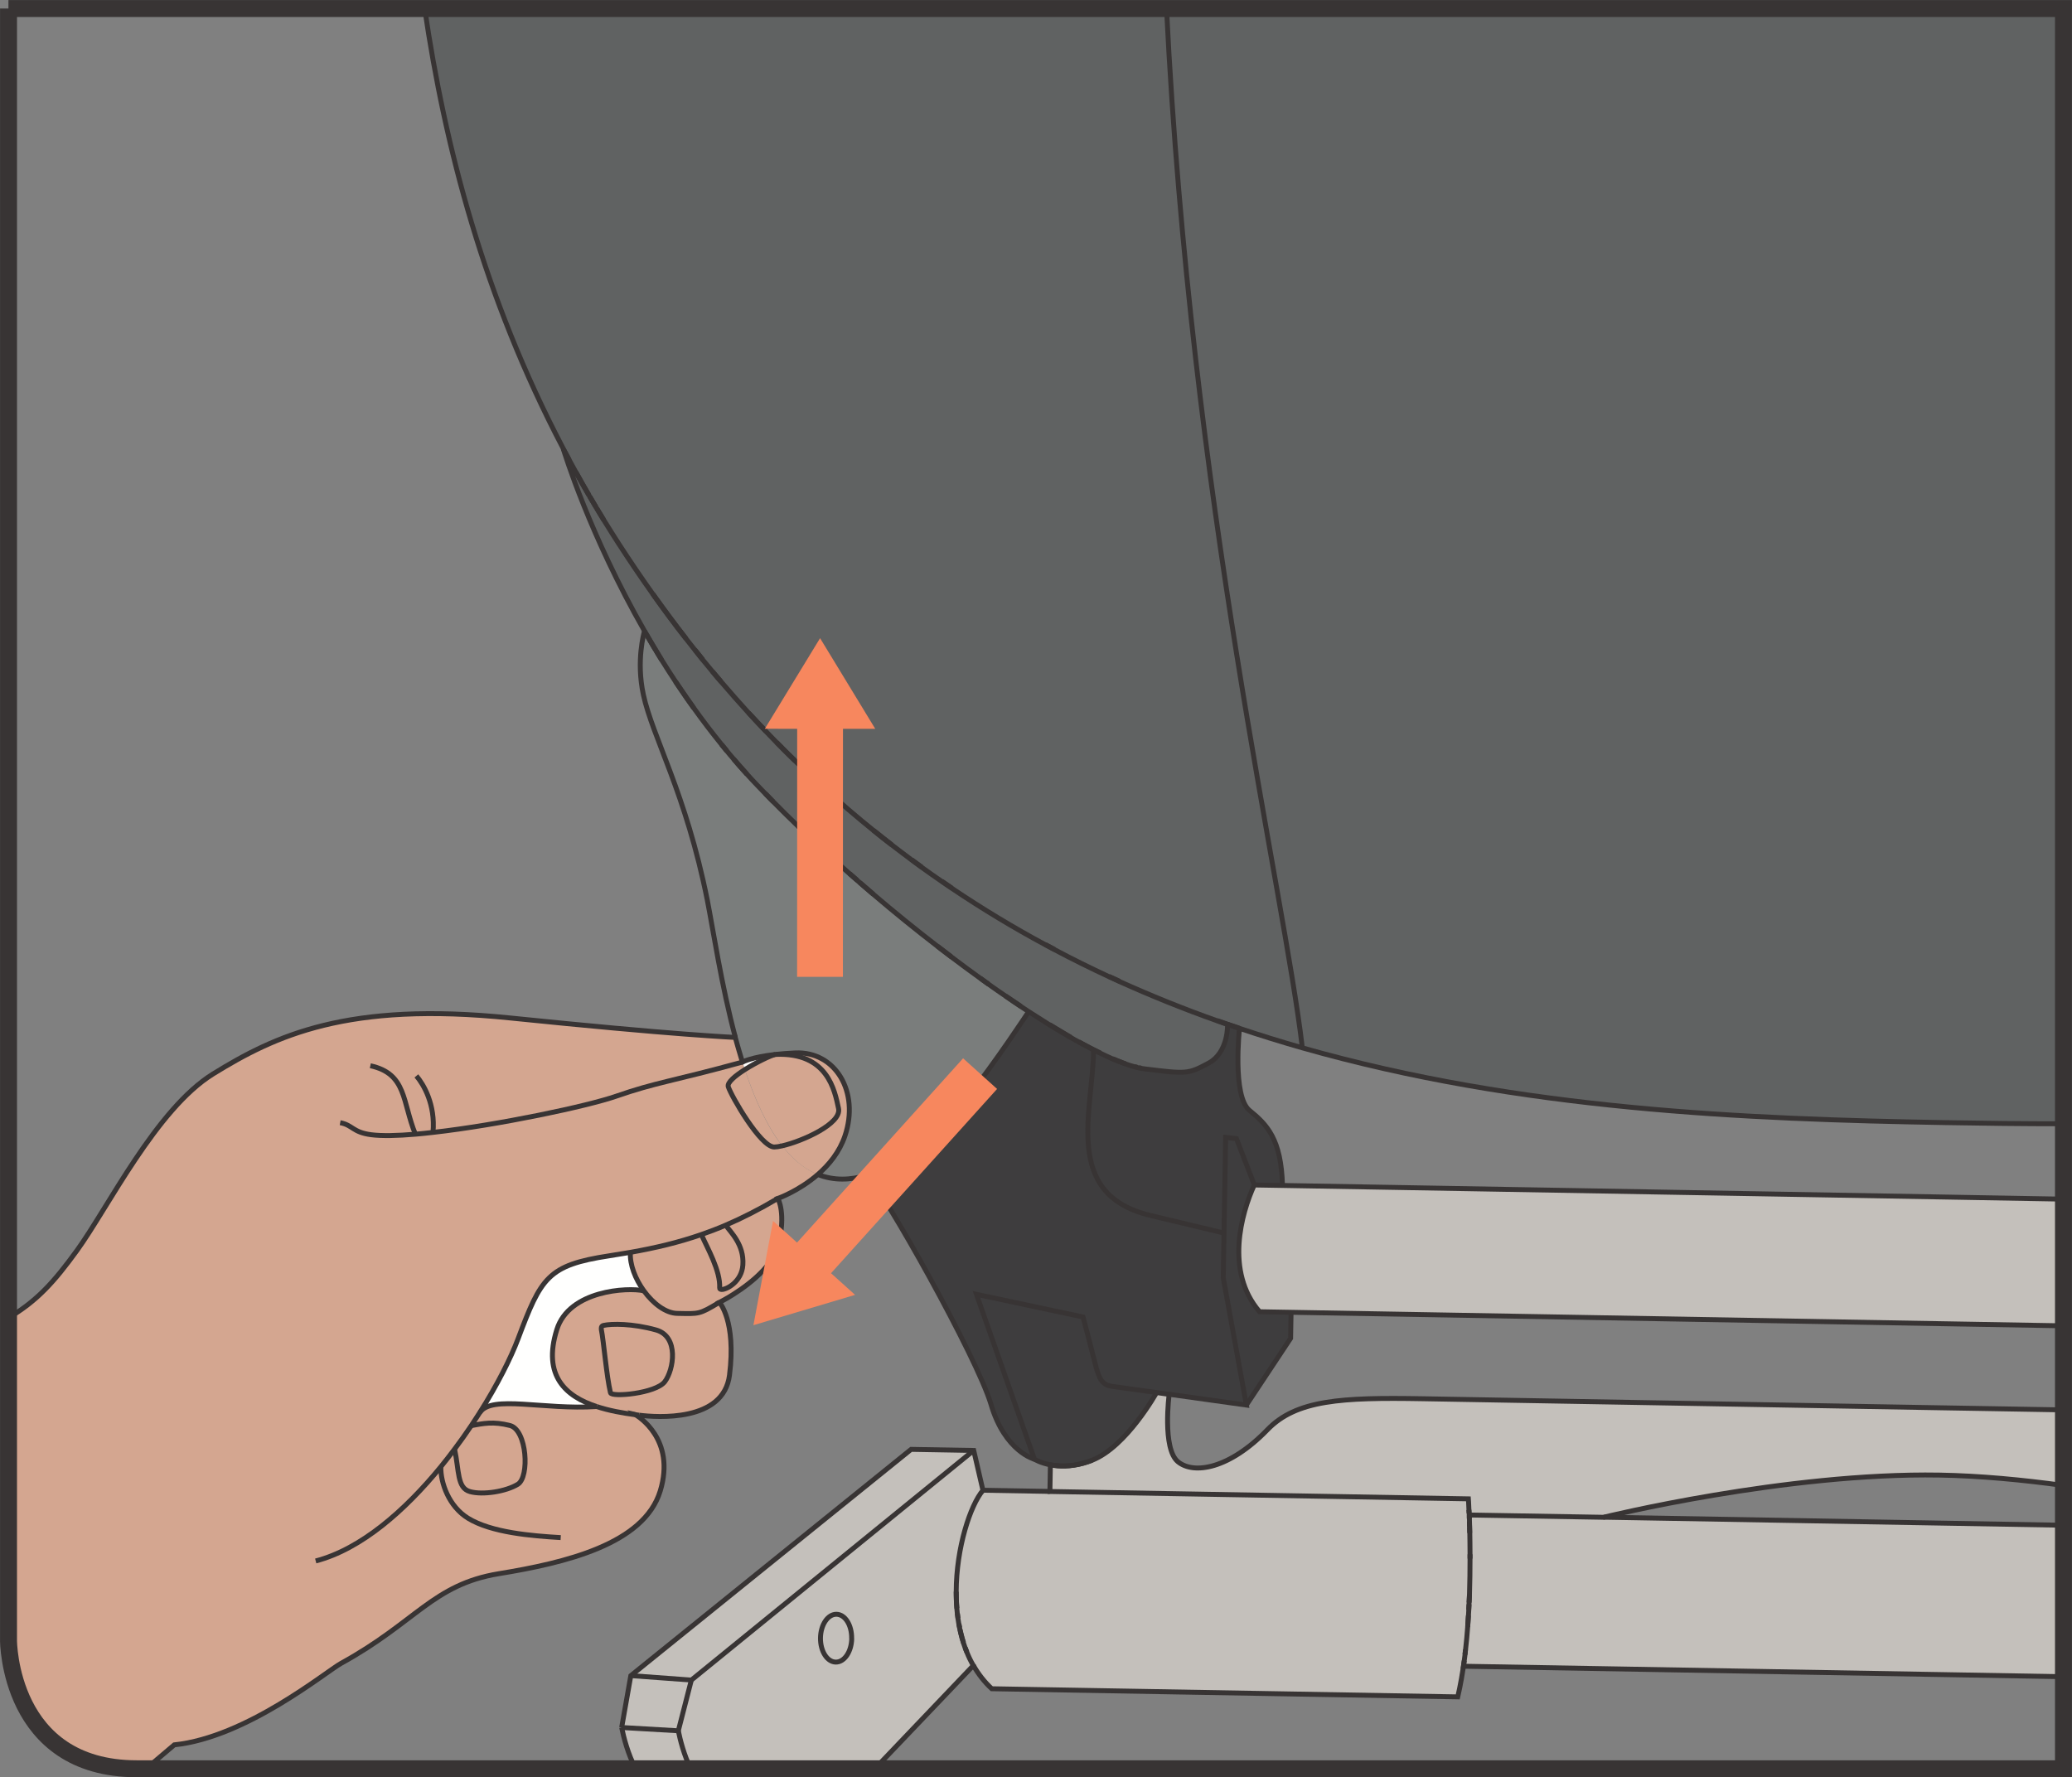 <?xml version="1.0" encoding="UTF-8"?>
<!DOCTYPE svg PUBLIC "-//W3C//DTD SVG 1.1//EN" "http://www.w3.org/Graphics/SVG/1.1/DTD/svg11.dtd">
<!-- Creator: CorelDRAW 2017 -->
<svg xmlns="http://www.w3.org/2000/svg" xml:space="preserve" width="32.306mm" height="27.709mm" version="1.1" style="shape-rendering:geometricPrecision; text-rendering:geometricPrecision; image-rendering:optimizeQuality; fill-rule:evenodd; clip-rule:evenodd"
viewBox="0 0 265.14 227.41"
 xmlns:xlink="http://www.w3.org/1999/xlink">
 <rect x="0" y="0" width="265.14" height="227.41" fill="#808080" stroke="none"/>
 <defs>
  <style type="text/css">
   <![CDATA[
    .str1 {stroke:#383434;stroke-width:2.17;stroke-miterlimit:4}
    .str0 {stroke:#383434;stroke-width:0.63;stroke-miterlimit:10}
    .fil6 {fill:none;fill-rule:nonzero}
    .fil5 {fill:#FFFFFE;fill-rule:nonzero}
    .fil7 {fill:#F7875E;fill-rule:nonzero}
    .fil4 {fill:#D4A690;fill-rule:nonzero}
    .fil1 {fill:#C4C0BB;fill-rule:nonzero}
    .fil3 {fill:#7A7D7C;fill-rule:nonzero}
    .fil2 {fill:#606262;fill-rule:nonzero}
    .fil0 {fill:#3E3D3E;fill-rule:nonzero}
   ]]>
  </style>
 </defs>
 <g id="Слой_x0020_1">
  <path class="fil0" d="M165.21 167.92l-0.06 3.32 -5.67 8.55 -2.96 -16.29 0.1 -5.71 0.21 -12.25 1.38 0.16 2.3 5.93c-1.64,3.58 -3.78,11.07 0.68,16.22l4.02 0.07z"/>
  <path class="fil0" d="M164.11 151.69l-3.59 -0.06 -2.3 -5.93 -1.37 -0.16 -0.21 12.25c0,0 -1.2,-0.31 -9.4,-2.26 -11.42,-2.71 -7.29,-13.6 -7.29,-21.21 0.32,0.16 0.62,0.31 0.92,0.45 0.53,0.26 1.04,0.5 1.53,0.71 0.44,0.19 0.86,0.36 1.26,0.5 0.14,0.05 0.27,0.11 0.4,0.15 0.4,0.14 0.77,0.25 1.12,0.35 0.12,0.04 0.23,0.06 0.34,0.08 0.07,0.03 0.14,0.04 0.2,0.05 0.12,0.03 0.23,0.05 0.34,0.07 0.14,0.03 0.27,0.05 0.41,0.06 5.43,0.67 5.58,0.67 8.18,-0.72 2.61,-1.38 2.45,-4.96 2.45,-4.96 0.49,0.17 0.97,0.34 1.47,0.5 0.01,0.01 0.03,0.01 0.04,0.02 0,0 -0.95,8.7 1.28,10.51 2.23,1.81 4.06,3.64 4.22,9.6z"/>
  <path class="fil0" d="M142.46 177.42l5.54 0.77c0,0 -0.95,1.73 -2.46,3.68 -1.51,1.95 -3.57,4.11 -5.78,4.98 -0.36,0.14 -0.73,0.27 -1.07,0.36 -1.73,0.49 -3.19,0.43 -4.27,0.22l0 0.01c-1.3,-0.25 -2.04,-0.71 -2.04,-0.71l-7.42 -21.1 13.65 2.89c0,0 1.04,3.97 1.56,6.01 0.52,2.05 0.94,2.74 2.31,2.89z"/>
  <path class="fil0" d="M156.53 163.5l2.96 16.29 -9.87 -1.37 -1.62 -0.23 -5.54 -0.77c-1.37,-0.15 -1.79,-0.84 -2.31,-2.89 -0.52,-2.04 -1.56,-6.01 -1.56,-6.01l-13.64 -2.9 7.42 21.09c0,0 -3.77,-0.97 -5.57,-7.03 -1.79,-6.05 -13.84,-27.49 -15.85,-29.3 0.02,-0.01 0.05,-0.01 0.07,-0.03 0.14,-0.04 0.27,-0.09 0.41,-0.13 0.13,-0.04 0.25,-0.09 0.38,-0.14 0.18,-0.07 0.36,-0.14 0.55,-0.22 0.02,-0.01 0.04,-0.01 0.05,-0.02 0.32,-0.14 0.64,-0.28 0.96,-0.44 0.1,-0.05 0.21,-0.1 0.32,-0.16 0.12,-0.06 0.26,-0.13 0.38,-0.2 1.16,-0.63 2.29,-1.4 3.35,-2.23 0.16,-0.13 0.33,-0.26 0.49,-0.39 0.01,-0.01 0.02,-0.01 0.03,-0.03 0.17,-0.13 0.34,-0.27 0.51,-0.42 0.17,-0.14 0.34,-0.28 0.5,-0.43 0.17,-0.14 0.33,-0.28 0.49,-0.43 0.17,-0.16 0.34,-0.31 0.5,-0.46 0.25,-0.25 0.5,-0.49 0.74,-0.72 0.49,-0.49 0.94,-0.97 1.37,-1.43 0.21,-0.23 0.42,-0.46 0.62,-0.69 0.39,-0.45 0.75,-0.89 1.07,-1.29 3.69,-4.63 7.91,-11.08 7.91,-11.08 0.9,0.58 1.77,1.14 2.63,1.67 0.6,0.37 1.18,0.72 1.75,1.05 0.35,0.21 0.69,0.41 1.02,0.6 0.34,0.19 0.67,0.38 1,0.56 0.33,0.19 0.65,0.36 0.96,0.52 0.32,0.17 0.63,0.33 0.93,0.49 0,7.61 -4.13,18.5 7.29,21.21 8.21,1.95 9.4,2.26 9.4,2.26l-0.1 5.71z"/>
  <path class="fil1" d="M264.05 190.07c-5.22,-0.72 -10.67,-1.24 -15.85,-1.33 -19.69,-0.34 -43.01,5.4 -43.01,5.4l-16.98 -0.3 -0.21 0.01c-0.01,-0.08 -0,-0.16 -0.01,-0.24 -0.01,-0.14 -0.01,-0.28 -0.02,-0.41 -0.03,-0.91 -0.07,-1.43 -0.07,-1.43l-53.55 -0.94 0 -0.01 0.06 -3.4c1.08,0.21 2.54,0.26 4.27,-0.23 0.35,-0.1 0.71,-0.22 1.07,-0.36 2.2,-0.87 4.27,-3.03 5.78,-4.98 1.51,-1.95 2.46,-3.68 2.46,-3.68l1.61 0.23c0,0 -0.91,6.95 1.12,8.62 2.04,1.68 6.6,0.92 11.46,-4.1 3.68,-3.81 9.48,-4.13 19.81,-3.95l66.35 1.16 15.7 0.27 0 9.66z"/>
  <path class="fil1" d="M264.05 169.65l-15.52 -0.27 -83.33 -1.46 -4.02 -0.07c-4.46,-5.15 -2.32,-12.64 -0.68,-16.22l3.59 0.06 84.72 1.48 15.23 0.27 0 16.21z"/>
  <path class="fil1" d="M264.05 214.55l-15.99 -0.28 -0.61 -0.01 -60.18 -1.05c0.03,-0.23 0.06,-0.47 0.1,-0.71 0.03,-0.26 0.06,-0.52 0.1,-0.78 0.03,-0.22 0.05,-0.43 0.07,-0.65 0.11,-0.96 0.2,-1.93 0.27,-2.9 0.04,-0.48 0.07,-0.97 0.09,-1.45 0.02,-0.24 0.03,-0.48 0.04,-0.72 0.01,-0.24 0.02,-0.48 0.03,-0.72 0.01,-0.08 0.01,-0.15 0.01,-0.23 0.02,-0.35 0.03,-0.69 0.05,-1.03 0.05,-1.61 0.07,-3.16 0.08,-4.59 0,-0.19 0,-0.38 -0,-0.56 0,-0.98 -0.02,-1.9 -0.03,-2.72 -0.01,-0.26 -0.01,-0.51 -0.02,-0.75l0 -0.01c-0.01,-0.25 -0.01,-0.49 -0.02,-0.71 -0.01,-0.12 -0.01,-0.23 -0.01,-0.34 -0.01,-0.1 -0.01,-0.21 -0.01,-0.31 -0.01,-0.06 -0.01,-0.12 -0.01,-0.18l0.21 -0.01 16.98 0.29 42.9 0.75 15.96 0.28 0 19.38z"/>
  <path class="fil1" d="M188.11 199.44c-0,1.42 -0.02,2.98 -0.07,4.59 -0.01,0.34 -0.03,0.68 -0.05,1.03 0,0.07 -0,0.15 -0.01,0.23 -0.01,0.24 -0.02,0.48 -0.03,0.72 -0.01,0.24 -0.03,0.48 -0.04,0.72 -0.03,0.48 -0.06,0.97 -0.1,1.45 -0.07,0.97 -0.16,1.94 -0.27,2.9 -0.02,0.22 -0.05,0.44 -0.07,0.65 -0.03,0.26 -0.07,0.52 -0.1,0.78 -0.22,1.61 -0.48,3.18 -0.83,4.63l-59.63 -1.04c-0.95,-0.89 -1.73,-1.89 -2.35,-2.98 -0.32,-0.55 -0.59,-1.11 -0.83,-1.71 -0.08,-0.19 -0.15,-0.38 -0.22,-0.56 -0.08,-0.21 -0.15,-0.42 -0.22,-0.64 -0.06,-0.19 -0.12,-0.4 -0.18,-0.6 -0.06,-0.21 -0.11,-0.41 -0.16,-0.62 -0.04,-0.16 -0.08,-0.32 -0.11,-0.48 -0.01,-0.07 -0.03,-0.14 -0.04,-0.21 -0.04,-0.17 -0.08,-0.35 -0.1,-0.52 -0.04,-0.23 -0.08,-0.47 -0.11,-0.7 -0.03,-0.21 -0.06,-0.42 -0.08,-0.62 -0.02,-0.21 -0.04,-0.43 -0.06,-0.64 -0.03,-0.36 -0.05,-0.72 -0.06,-1.08 -0.02,-0.36 -0.02,-0.71 -0.02,-1.06 0.01,-5.65 1.81,-11.07 3.42,-12.98l8.57 0.15 53.55 0.93c0,0 0.03,0.52 0.07,1.43 0.01,0.13 0.01,0.26 0.02,0.41 0,0.08 0,0.16 0.01,0.24 0.01,0.06 0,0.12 0.01,0.18 0,0.1 0.01,0.21 0.01,0.31 0,0.11 0.01,0.22 0.01,0.34 0.01,0.23 0.01,0.46 0.02,0.71l0 0.01c0.01,0.24 0.01,0.49 0.02,0.76 0.01,0.82 0.03,1.74 0.03,2.72 0,0.18 0.01,0.37 0,0.56z"/>
  <path class="fil1" d="M107.04 206.56c1.11,0.02 1.97,1.4 1.94,3.1 -0.03,1.69 -0.94,3.04 -2.05,3.03 -1.1,-0.02 -1.97,-1.4 -1.94,-3.09 0.03,-1.7 0.95,-3.05 2.05,-3.03z"/>
  <polygon class="fil1" points="124.6,185.59 88.47,214.98 80.72,214.41 116.59,185.46 "/>
  <polygon class="fil1" points="88.47,214.98 86.8,221.47 79.55,221.05 80.72,214.41 "/>
  <path class="fil1" d="M81.35 226.33c-1,-1.84 -1.56,-4.09 -1.8,-5.28l7.25 0.42c0.22,1.1 0.71,3.1 1.58,4.86l-7.03 0z"/>
  <path class="fil1" d="M108.99 209.66c0.03,-1.7 -0.84,-3.08 -1.94,-3.1 -1.1,-0.02 -2.02,1.33 -2.05,3.03 -0.03,1.69 0.85,3.07 1.95,3.09 1.11,0.02 2.02,-1.33 2.05,-3.02zm-20.61 16.67l23.58 0 12.6 -13.21c-0.32,-0.55 -0.59,-1.12 -0.83,-1.71 -0.08,-0.19 -0.15,-0.38 -0.22,-0.56 -0.08,-0.21 -0.15,-0.42 -0.22,-0.64 -0.07,-0.2 -0.12,-0.4 -0.18,-0.6 -0.06,-0.21 -0.11,-0.41 -0.16,-0.61 -0.04,-0.16 -0.08,-0.32 -0.11,-0.48 -0.01,-0.07 -0.03,-0.14 -0.04,-0.21 -0.04,-0.17 -0.08,-0.35 -0.1,-0.52 -0.04,-0.23 -0.08,-0.48 -0.11,-0.71 -0.03,-0.21 -0.05,-0.41 -0.08,-0.62 -0.02,-0.22 -0.04,-0.43 -0.06,-0.64 -0.03,-0.36 -0.05,-0.72 -0.06,-1.08 -0.02,-0.35 -0.02,-0.71 -0.02,-1.06 0.01,-5.65 1.81,-11.07 3.42,-12.98l-1.18 -5.1 -36.13 29.38 -1.67 6.49c0.22,1.1 0.71,3.1 1.58,4.86z"/>
  <path class="fil2" d="M264.05 143.8c-5.12,0 -10.15,-0.06 -15.07,-0.15 -25.66,-0.45 -54.42,-1.61 -82.33,-9.57l0 -0.01c-2.41,-20.5 -14.2,-69.42 -17.38,-132.99l114.78 0 0 142.71z"/>
  <path class="fil2" d="M166.65 134.07l0 0.01c-2.69,-0.77 -5.38,-1.6 -8.05,-2.5 -0.01,-0.01 -0.03,-0.01 -0.05,-0.02 -0.93,-0.31 -1.87,-0.63 -2.8,-0.97 -4.2,-1.49 -8.36,-3.16 -12.48,-5.02 -0.46,-0.21 -0.91,-0.41 -1.37,-0.63 -2.33,-1.08 -4.64,-2.22 -6.93,-3.44 -0.41,-0.21 -0.81,-0.43 -1.22,-0.65 -4.04,-2.17 -8.02,-4.57 -11.93,-7.2 -0.43,-0.29 -0.87,-0.59 -1.3,-0.89 -0.86,-0.59 -1.73,-1.2 -2.59,-1.82 -0.43,-0.31 -0.86,-0.62 -1.28,-0.94 -0.86,-0.63 -1.71,-1.27 -2.55,-1.93 -0.78,-0.6 -1.56,-1.22 -2.34,-1.85 -2.17,-1.74 -4.3,-3.57 -6.4,-5.49 -0.41,-0.37 -0.82,-0.75 -1.22,-1.12 -0.81,-0.76 -1.62,-1.53 -2.43,-2.31 -0.4,-0.39 -0.81,-0.79 -1.2,-1.18 -0.39,-0.38 -0.76,-0.76 -1.14,-1.15 -0.46,-0.47 -0.92,-0.94 -1.37,-1.42 -0.35,-0.36 -0.7,-0.73 -1.05,-1.11 -0.38,-0.41 -0.76,-0.82 -1.15,-1.24 -1.19,-1.3 -2.37,-2.64 -3.53,-4 -0.37,-0.43 -0.74,-0.87 -1.11,-1.31 -0.42,-0.49 -0.82,-0.99 -1.23,-1.49 -0.34,-0.42 -0.68,-0.85 -1.02,-1.28 -0.38,-0.47 -0.75,-0.94 -1.12,-1.42 -0.37,-0.48 -0.74,-0.96 -1.11,-1.44 -0.37,-0.48 -0.74,-0.97 -1.1,-1.47 -0.37,-0.49 -0.73,-0.98 -1.09,-1.48 -0.32,-0.44 -0.64,-0.89 -0.96,-1.34 -1.48,-2.08 -2.93,-4.22 -4.36,-6.43 -0.66,-1.02 -1.29,-2.03 -1.92,-3.05 -0.3,-0.49 -0.59,-0.98 -0.89,-1.47 -0.03,-0.05 -0.06,-0.1 -0.1,-0.16 -0.26,-0.44 -0.52,-0.88 -0.78,-1.32 -0.04,-0.07 -0.08,-0.14 -0.12,-0.2 -0.57,-0.98 -1.13,-1.97 -1.67,-2.94 -0.29,-0.52 -0.57,-1.04 -0.85,-1.56 -0.26,-0.48 -0.51,-0.94 -0.76,-1.42 -0.01,-0.02 -0.02,-0.04 -0.03,-0.06 0,-0.01 0,-0.01 -0.01,-0.02 -10.12,-19.29 -15.11,-38.57 -17.71,-56.28l94.94 0c3.19,63.57 14.98,112.48 17.38,132.99z"/>
  <path class="fil2" d="M82.47 80.76c-7.04,-12.31 -10.27,-22.88 -10.42,-23.38 0.01,0.02 0.02,0.04 0.03,0.05 0.25,0.48 0.5,0.95 0.76,1.42 0.28,0.52 0.57,1.04 0.85,1.56 0.54,0.99 1.1,1.97 1.67,2.95 0.04,0.06 0.08,0.13 0.12,0.2 0.25,0.44 0.52,0.88 0.78,1.33 0.03,0.06 0.07,0.11 0.09,0.16 0.29,0.49 0.59,0.98 0.89,1.47 0.62,1.01 1.26,2.03 1.92,3.05 1.42,2.21 2.88,4.35 4.36,6.43 0.32,0.45 0.64,0.9 0.96,1.34 0.35,0.5 0.72,1 1.09,1.49 0.36,0.49 0.73,0.98 1.1,1.46 0.37,0.48 0.73,0.96 1.11,1.44 0.36,0.48 0.74,0.94 1.11,1.42 0.33,0.43 0.68,0.86 1.02,1.28 0.41,0.5 0.82,1 1.23,1.49 0.37,0.45 0.74,0.88 1.11,1.31 1.17,1.37 2.34,2.7 3.53,4 0.38,0.41 0.76,0.83 1.15,1.23 0.34,0.38 0.69,0.74 1.05,1.11 0.45,0.48 0.91,0.95 1.37,1.42 0.38,0.39 0.76,0.78 1.14,1.15 0.4,0.41 0.8,0.8 1.2,1.19 0.81,0.79 1.62,1.56 2.43,2.31 0.41,0.38 0.81,0.76 1.22,1.12 2.11,1.91 4.24,3.75 6.4,5.49 0.77,0.63 1.56,1.25 2.34,1.85 0.85,0.66 1.7,1.3 2.56,1.93 0.43,0.32 0.85,0.63 1.28,0.94 0.86,0.62 1.72,1.23 2.59,1.82 0.43,0.3 0.87,0.59 1.3,0.89 3.91,2.63 7.89,5.02 11.93,7.2 0.41,0.22 0.82,0.44 1.22,0.65 2.29,1.21 4.61,2.36 6.93,3.43 0.46,0.21 0.91,0.42 1.37,0.63 4.11,1.87 8.28,3.53 12.48,5.03 0.45,0.16 0.89,0.32 1.33,0.47 0,0 0.15,3.58 -2.45,4.96 -2.6,1.39 -2.75,1.39 -8.18,0.72 -0.13,-0.01 -0.27,-0.04 -0.41,-0.06 -0.11,-0.02 -0.22,-0.04 -0.33,-0.07 -0.07,-0.01 -0.14,-0.03 -0.21,-0.05 -0.11,-0.02 -0.23,-0.05 -0.34,-0.08 -0.35,-0.1 -0.73,-0.21 -1.12,-0.36 -0.13,-0.05 -0.27,-0.1 -0.41,-0.15 -0.4,-0.15 -0.82,-0.32 -1.26,-0.51 -0.48,-0.21 -1,-0.45 -1.53,-0.71 -0.3,-0.15 -0.61,-0.3 -0.92,-0.46 -0.3,-0.15 -0.61,-0.32 -0.93,-0.48 -0.32,-0.17 -0.64,-0.34 -0.96,-0.52 -0.33,-0.18 -0.66,-0.36 -1,-0.56 -0.34,-0.19 -0.67,-0.39 -1.02,-0.6 -0.57,-0.34 -1.16,-0.69 -1.75,-1.05 -0.85,-0.52 -1.73,-1.09 -2.63,-1.67 -0.33,-0.22 -0.66,-0.43 -1,-0.66 -0.65,-0.43 -1.31,-0.87 -1.97,-1.34 -0.71,-0.48 -1.43,-0.99 -2.17,-1.51 -0.35,-0.26 -0.71,-0.51 -1.07,-0.77 -1.21,-0.87 -2.45,-1.78 -3.7,-2.72 -0.59,-0.45 -1.19,-0.91 -1.79,-1.37 -2.7,-2.08 -5.46,-4.31 -8.19,-6.64 -0.58,-0.49 -1.15,-0.99 -1.73,-1.49 -0.1,-0.09 -0.21,-0.19 -0.32,-0.28 -0.34,-0.3 -0.67,-0.6 -1.02,-0.89 -1.49,-1.31 -2.97,-2.65 -4.43,-4.02 -0.72,-0.68 -1.45,-1.36 -2.16,-2.05 -1.07,-1.03 -2.13,-2.07 -3.16,-3.11 -0.34,-0.35 -0.68,-0.7 -1.02,-1.05 -0.34,-0.35 -0.67,-0.69 -1.01,-1.04 -0.45,-0.48 -0.9,-0.95 -1.34,-1.44 -0.28,-0.31 -0.56,-0.62 -0.84,-0.94 -0.29,-0.33 -0.59,-0.67 -0.87,-1.01 -0.3,-0.34 -0.58,-0.68 -0.86,-1.02 -0.23,-0.27 -0.45,-0.55 -0.67,-0.82 -1.25,-1.54 -2.43,-3.09 -3.55,-4.65 -0.57,-0.8 -1.13,-1.6 -1.67,-2.4 -0.23,-0.33 -0.45,-0.67 -0.67,-0.99 -0.61,-0.93 -1.21,-1.85 -1.78,-2.78 -0.24,-0.39 -0.48,-0.79 -0.72,-1.18 -0.01,-0.02 -0.02,-0.03 -0.03,-0.05 -0.25,-0.41 -0.5,-0.83 -0.73,-1.23 -0.24,-0.41 -0.48,-0.81 -0.71,-1.22z"/>
  <path class="fil3" d="M130.65 128.77c0.34,0.23 0.67,0.44 1,0.66 0,0 -4.22,6.44 -7.91,11.07 -0.32,0.4 -0.68,0.84 -1.07,1.29 -0.2,0.23 -0.41,0.46 -0.62,0.69 -0.42,0.46 -0.88,0.94 -1.36,1.43 -0.24,0.24 -0.49,0.48 -0.75,0.72 -0.16,0.16 -0.33,0.31 -0.5,0.46 -0.16,0.14 -0.32,0.29 -0.48,0.43 -0.16,0.14 -0.33,0.29 -0.49,0.43 -0.17,0.14 -0.34,0.28 -0.51,0.42 -0.01,0.01 -0.02,0.02 -0.03,0.03 -0.16,0.13 -0.32,0.26 -0.49,0.39 -1.07,0.83 -2.19,1.6 -3.36,2.23 -0.12,0.07 -0.26,0.14 -0.38,0.2 -0.11,0.06 -0.21,0.12 -0.32,0.16 -0.32,0.16 -0.64,0.31 -0.96,0.44 -0.02,0.01 -0.03,0.02 -0.05,0.02 -0.18,0.08 -0.36,0.15 -0.55,0.22 -0.13,0.05 -0.25,0.1 -0.38,0.14 -0.14,0.05 -0.27,0.1 -0.41,0.13 -0.03,0.01 -0.05,0.02 -0.08,0.02l0 0.01c-2.1,0.64 -4.24,0.71 -6.29,-0.1 1.42,-1.23 2.76,-2.86 3.46,-4.93 1.91,-5.64 -1.23,-10.84 -6.33,-10.62 -0.95,0.04 -1.79,0.1 -2.52,0.19 -0.02,0 -0.05,0.01 -0.08,0.01 -2.97,0.34 -4.1,0.92 -4.17,0.97l-0.01 0 -0.1 -0.34c-0.11,-0.35 -0.21,-0.7 -0.31,-1.04l-0.23 -0.79c-0.09,-0.31 -0.17,-0.62 -0.26,-0.93 -0.01,-0.01 -0.01,-0.03 -0.01,-0.04 -1.79,-6.69 -2.8,-13.61 -3.6,-17.61 -2.72,-13.63 -7,-20.82 -8.17,-26.23 -0.95,-4.37 0.09,-7.96 0.14,-8.14 0.23,0.4 0.47,0.81 0.71,1.22 0.24,0.4 0.48,0.82 0.73,1.23 0.01,0.02 0.02,0.03 0.03,0.05 0.23,0.39 0.47,0.78 0.72,1.18 0.57,0.92 1.16,1.85 1.78,2.78 0.22,0.33 0.44,0.66 0.67,0.99 0.54,0.81 1.1,1.6 1.67,2.4 1.12,1.56 2.3,3.12 3.55,4.65 0.22,0.28 0.45,0.55 0.67,0.82 0.28,0.34 0.56,0.69 0.86,1.02 0.28,0.34 0.58,0.67 0.87,1.01 0.28,0.31 0.56,0.63 0.84,0.94 0.44,0.49 0.89,0.96 1.34,1.44 0.34,0.35 0.67,0.7 1.01,1.04 0.33,0.35 0.67,0.7 1.02,1.04 1.03,1.05 2.09,2.09 3.16,3.12 0.72,0.7 1.43,1.38 2.16,2.05 1.46,1.36 2.93,2.71 4.42,4.02 0.34,0.3 0.68,0.6 1.02,0.89 0.1,0.09 0.21,0.19 0.32,0.28 0.57,0.5 1.15,1 1.73,1.49 2.73,2.33 5.49,4.56 8.19,6.64 0.6,0.47 1.19,0.92 1.79,1.37 1.25,0.95 2.49,1.86 3.7,2.72 0.36,0.26 0.72,0.52 1.07,0.77 0.73,0.52 1.46,1.03 2.17,1.51 0.67,0.46 1.33,0.91 1.97,1.33z"/>
  <path class="fil4" d="M101.78 134.73c5.1,-0.22 8.24,4.98 6.33,10.62 -0.7,2.07 -2.04,3.7 -3.46,4.93 -0.87,-0.34 -1.73,-0.85 -2.55,-1.55 -0.71,-0.6 -1.38,-1.31 -2,-2.11 2.56,-0.58 7.64,-2.83 7.21,-4.79 -0.49,-2.28 -1.38,-7.19 -8.04,-6.91 0.73,-0.08 1.56,-0.15 2.52,-0.19z"/>
  <path class="fil4" d="M107.31 141.83c0.43,1.95 -4.65,4.21 -7.21,4.79 -1.97,-2.54 -3.53,-6.01 -4.78,-9.77 1.52,-0.96 3.36,-1.82 3.87,-1.93 0.03,-0 0.05,-0.01 0.07,-0.01 6.67,-0.27 7.55,4.63 8.04,6.91z"/>
  <path class="fil4" d="M95.01 135.9l0.01 0c0.1,0.32 0.2,0.64 0.3,0.95 -1.26,0.8 -2.29,1.66 -2.13,2.19 0.38,1.2 4.12,7.69 5.87,7.72 0.25,0 0.61,-0.05 1.03,-0.15 0.62,0.8 1.29,1.52 2,2.11 0.83,0.7 1.68,1.21 2.56,1.55 -2.44,2.13 -5.12,3.07 -5.12,3.07 -2.34,1.39 -4.53,2.5 -6.67,3.42 -1.04,0.45 -2.08,0.84 -3.11,1.2 -2.94,1.02 -5.87,1.71 -9.09,2.28 -0.88,0.16 -1.77,0.3 -2.69,0.44 -7.9,1.2 -8.73,2.79 -11.68,10.62 -0.92,2.44 -2.62,5.83 -4.89,9.42 1.5,-2.27 8.18,-0.3 14.94,-0.75l0.01 0c1.59,0.53 3.33,0.83 4.96,1.05l0.01 0c0.31,0.18 5.17,3.1 3.17,9.74 -2.08,6.85 -12.23,9.22 -20.67,10.6 -8.44,1.38 -10.56,6.19 -20.16,11.46 -1.91,1.05 -12.09,9.48 -21.36,10.44 0,0 -1.31,1.11 -3.61,3.06l-1.2 0 0 0c-16.42,0 -16.42,-16.41 -16.42,-16.41l0 -41.28c3.65,-2.16 5.86,-4.62 8.77,-8.62 3.96,-5.45 10.17,-18.12 17.44,-22.61 7.9,-4.87 17.16,-9.29 38.03,-7.15 10.44,1.07 17.63,1.7 22.22,2.05 4.59,0.35 6.57,0.44 6.57,0.44 0.01,0.01 0.01,0.03 0.01,0.04 0.09,0.32 0.17,0.62 0.26,0.94l0.23 0.79c0.1,0.35 0.21,0.7 0.31,1.05l0.1 0.34zm-36.84 49.54c0.6,2.77 0.31,4.96 1.96,5.43 1.66,0.47 4.64,-0.01 6.14,-0.94 1.51,-0.94 1.17,-6.94 -1.01,-7.51 -2.18,-0.56 -3.43,-0.26 -4.96,0.02 -0.67,1 -1.39,2.01 -2.14,3.01z"/>
  <path class="fil4" d="M99.53 153.35c0,0 1.11,1.96 0.03,6.05 -0.82,3.06 -4.63,5.61 -6.48,6.69l-0.74 -1.08c0.69,0.01 2.58,-1.03 2.72,-3.14 0.18,-2.6 -1.57,-4.19 -2.2,-5.1 2.14,-0.92 4.33,-2.03 6.67,-3.42z"/>
  <path class="fil4" d="M100.09 146.62c-0.43,0.1 -0.78,0.15 -1.04,0.15 -1.75,-0.03 -5.49,-6.52 -5.87,-7.72 -0.17,-0.53 0.86,-1.39 2.13,-2.19 1.25,3.76 2.8,7.22 4.78,9.77z"/>
  <path class="fil5" d="M95.02 135.9c0.08,-0.05 1.2,-0.63 4.18,-0.97 -0.52,0.11 -2.36,0.97 -3.88,1.93 -0.1,-0.31 -0.21,-0.63 -0.3,-0.95z"/>
  <path class="fil4" d="M92.86 156.77c0.63,0.9 2.38,2.49 2.2,5.1 -0.14,2.11 -2.03,3.15 -2.72,3.14 -0.16,-0 -0.26,-0.07 -0.25,-0.19 0.12,-2.22 -1.57,-5.1 -2.34,-6.85 1.03,-0.36 2.07,-0.76 3.11,-1.2z"/>
  <path class="fil5" d="M94.6 134.52c0.1,0.35 0.2,0.7 0.31,1.04 -0.11,-0.35 -0.21,-0.7 -0.31,-1.04z"/>
  <path class="fil5" d="M94.11 132.79c0.08,0.31 0.17,0.63 0.26,0.94 -0.08,-0.31 -0.17,-0.62 -0.26,-0.94z"/>
  <path class="fil4" d="M85.06 176.81c1.16,-1.51 1.86,-5.8 -1.11,-6.62 -3.01,-0.84 -5.7,-0.82 -6.73,-0.59 -0.34,0.08 -0.27,0.46 -0.27,0.46 0.33,1.71 0.67,6.02 1.18,8.16 0.14,0.59 5.77,0.09 6.94,-1.41zm7 -10.16c0,0 2.16,2.36 1.29,9.31 -0.76,6.05 -9.33,5.41 -11.53,5.13 -0.13,-0.01 -0.26,-0.03 -0.4,-0.05 -0.08,-0.01 -0.12,-0.02 -0.12,-0.02 0,0 0.01,0 0.01,0.01 -1.63,-0.21 -3.37,-0.52 -4.96,-1.04l-0.01 0c-3.94,-1.29 -6.95,-3.91 -5.09,-9.84 1.57,-5.05 9.06,-5.43 11.13,-4.97 1.19,1.64 2.82,2.87 4.28,2.9 2.81,0.05 2.77,0.16 5.39,-1.42z"/>
  <path class="fil4" d="M82.39 165.17c-1.09,-1.5 -1.82,-3.35 -1.72,-4.92 3.21,-0.57 6.15,-1.27 9.09,-2.28 0.77,1.75 2.45,4.62 2.34,6.84 -0.01,0.12 0.09,0.18 0.25,0.18l0.74 1.09c-0.62,0.36 -1.02,0.56 -1.02,0.56 -2.62,1.58 -2.59,1.47 -5.39,1.42 -1.47,-0.03 -3.09,-1.26 -4.28,-2.9z"/>
  <path class="fil4" d="M83.95 170.18c2.97,0.83 2.27,5.12 1.11,6.62 -1.17,1.5 -6.8,2.01 -6.94,1.41 -0.51,-2.14 -0.84,-6.45 -1.17,-8.16 0,0 -0.07,-0.39 0.27,-0.46 1.03,-0.23 3.73,-0.26 6.73,0.58z"/>
  <path class="fil5" d="M82.39 165.17c-2.08,-0.47 -9.56,-0.08 -11.13,4.97 -1.85,5.93 1.16,8.56 5.1,9.84 -6.77,0.45 -13.45,-1.52 -14.94,0.76 2.27,-3.59 3.98,-6.97 4.89,-9.42 2.94,-7.84 3.77,-9.42 11.68,-10.63 0.92,-0.14 1.82,-0.29 2.69,-0.44 -0.1,1.57 0.63,3.42 1.72,4.92z"/>
  <path class="fil4" d="M65.26 182.41c2.17,0.56 2.51,6.57 1,7.51 -1.5,0.93 -4.48,1.41 -6.14,0.94 -1.66,-0.47 -1.35,-2.65 -1.96,-5.43 0.75,-1 1.46,-2.01 2.14,-3.01 1.53,-0.27 2.78,-0.57 4.96,-0.01z"/>
  <path class="fil6 str0" d="M166.65 134.07c-2.41,-20.5 -14.2,-69.42 -17.38,-132.99"/>
  <path class="fil6 str0" d="M128.67 127.44c0.67,0.46 1.32,0.9 1.97,1.33"/>
  <path class="fil6 str0" d="M125.43 125.16c0.36,0.26 0.72,0.51 1.07,0.77"/>
  <path class="fil6 str0" d="M119.94 121.06c0.6,0.46 1.19,0.92 1.79,1.37"/>
  <path class="fil6 str0" d="M110.02 112.93c0.58,0.5 1.15,1 1.73,1.49"/>
  <path class="fil6 str0" d="M108.69 111.76c0.34,0.3 0.68,0.6 1.02,0.89"/>
  <path class="fil6 str0" d="M102.1 105.69c0.71,0.69 1.43,1.38 2.16,2.05"/>
  <path class="fil6 str0" d="M97.92 101.53c0.34,0.35 0.68,0.7 1.02,1.05"/>
  <path class="fil6 str0" d="M93.86 97.1c0.28,0.34 0.58,0.67 0.87,1.01 0.28,0.32 0.56,0.63 0.84,0.94"/>
  <path class="fil6 str0" d="M92.33 95.26c0.22,0.27 0.45,0.55 0.67,0.82"/>
  <path class="fil6 str0" d="M86.44 87.21c0.22,0.33 0.44,0.66 0.67,0.99 0.54,0.8 1.1,1.6 1.67,2.4"/>
  <path class="fil6 str0" d="M83.94 83.26c0.24,0.39 0.48,0.78 0.72,1.18"/>
  <path class="fil6 str0" d="M82.47 80.76c0.24,0.41 0.47,0.81 0.71,1.22 0.23,0.41 0.48,0.82 0.73,1.23"/>
  <path class="fil6 str0" d="M94.1 132.75c-1.79,-6.69 -2.81,-13.61 -3.6,-17.62 -2.73,-13.62 -7,-20.82 -8.17,-26.23 -0.95,-4.37 0.09,-7.96 0.14,-8.14l0 -0.01"/>
  <path class="fil6 str0" d="M110.94 150.38c-2.1,0.64 -4.24,0.72 -6.29,-0.1"/>
  <path class="fil6 str0" d="M111.43 150.22c-0.14,0.05 -0.28,0.1 -0.41,0.14 -0.03,0.01 -0.05,0.02 -0.08,0.02"/>
  <path class="fil6 str0" d="M112.36 149.87c-0.18,0.07 -0.36,0.15 -0.55,0.22"/>
  <path class="fil6 str0" d="M114.08 149.04c-0.13,0.07 -0.26,0.14 -0.39,0.2 -0.11,0.06 -0.22,0.12 -0.32,0.16 -0.32,0.16 -0.64,0.31 -0.96,0.44"/>
  <path class="fil6 str0" d="M117.92 146.41c-0.16,0.13 -0.32,0.25 -0.49,0.39"/>
  <path class="fil6 str0" d="M118.46 145.97c-0.17,0.14 -0.33,0.28 -0.51,0.42"/>
  <path class="fil6 str0" d="M119.44 145.11c-0.16,0.14 -0.32,0.29 -0.48,0.43"/>
  <path class="fil6 str0" d="M120.68 143.92c-0.24,0.24 -0.49,0.48 -0.74,0.72"/>
  <path class="fil6 str0" d="M122.67 141.8c-0.2,0.23 -0.41,0.46 -0.62,0.69"/>
  <path class="fil6 str0" d="M164.11 151.69c-0.16,-5.96 -1.99,-7.79 -4.22,-9.6 -2.23,-1.81 -1.28,-10.51 -1.28,-10.51"/>
  <polyline class="fil6 str0" points="149.61,178.41 159.49,179.79 156.53,163.5 156.63,157.79 156.84,145.54 158.22,145.7 160.51,151.63 "/>
  <path class="fil6 str0" d="M131.64 129.43c0,0 -4.22,6.45 -7.91,11.08 -0.32,0.4 -0.68,0.84 -1.07,1.29 -0.2,0.23 -0.41,0.46 -0.62,0.69 -0.42,0.46 -0.88,0.94 -1.36,1.43 -0.24,0.24 -0.49,0.48 -0.75,0.73 -0.16,0.15 -0.33,0.3 -0.5,0.46 -0.16,0.15 -0.32,0.3 -0.48,0.43 -0.16,0.14 -0.33,0.29 -0.49,0.43 -0.17,0.15 -0.34,0.28 -0.51,0.42 -0.01,0.02 -0.02,0.02 -0.03,0.03 -0.16,0.13 -0.33,0.26 -0.49,0.39 -1.07,0.83 -2.19,1.6 -3.36,2.24 -0.12,0.07 -0.26,0.14 -0.38,0.2 -0.11,0.06 -0.21,0.12 -0.32,0.16 -0.32,0.16 -0.64,0.31 -0.96,0.44 -0.02,0.01 -0.03,0.01 -0.05,0.02 -0.18,0.08 -0.37,0.15 -0.55,0.22 -0.13,0.05 -0.25,0.1 -0.38,0.14 -0.14,0.05 -0.27,0.1 -0.41,0.14 -0.02,0.01 -0.05,0.01 -0.07,0.03l-0.01 0 0 -0.01 0.01 0.01c2.01,1.81 14.06,23.25 15.86,29.3 1.79,6.06 5.57,7.03 5.57,7.03"/>
  <path class="fil6 str0" d="M137.05 132.75c-0.34,-0.19 -0.67,-0.39 -1.02,-0.6 -0.57,-0.33 -1.16,-0.69 -1.75,-1.05"/>
  <path class="fil6 str0" d="M140.85 134.77c-0.3,-0.15 -0.61,-0.3 -0.92,-0.46 -0.3,-0.15 -0.61,-0.32 -0.93,-0.48 -0.32,-0.17 -0.64,-0.34 -0.96,-0.52"/>
  <path class="fil6 str0" d="M144.04 136.13c-0.14,-0.05 -0.27,-0.1 -0.41,-0.15 -0.4,-0.15 -0.82,-0.32 -1.26,-0.51"/>
  <path class="fil6 str0" d="M145.51 136.57c-0.11,-0.03 -0.23,-0.05 -0.34,-0.09"/>
  <path class="fil6 str0" d="M146.05 136.69c-0.11,-0.02 -0.22,-0.04 -0.33,-0.07"/>
  <path class="fil6 str0" d="M158.55 131.57c-0.49,-0.16 -0.98,-0.33 -1.47,-0.5"/>
  <path class="fil6 str0" d="M148 178.19l-5.54 -0.77c-1.37,-0.15 -1.79,-0.84 -2.31,-2.89 -0.51,-2.04 -1.56,-6.01 -1.56,-6.01l-13.64 -2.9 7.42 21.1c0,0 0.74,0.47 2.04,0.72 1.08,0.21 2.54,0.26 4.27,-0.23 0.35,-0.1 0.71,-0.22 1.07,-0.36"/>
  <path class="fil6 str0" d="M264.05 169.65l-15.52 -0.27 -83.33 -1.46 -4.02 -0.07c-4.46,-5.15 -2.32,-12.64 -0.68,-16.22l3.59 0.06 84.72 1.48 15.23 0.27"/>
  <path class="fil6 str0" d="M139.93 134.31l0 0.01c0,7.61 -4.13,18.5 7.29,21.21 8.21,1.95 9.41,2.26 9.41,2.26"/>
  <path class="fil6 str0" d="M72.84 58.86c-0.26,-0.47 -0.51,-0.95 -0.76,-1.42"/>
  <path class="fil6 str0" d="M75.37 63.37c-0.57,-0.98 -1.14,-1.96 -1.67,-2.95"/>
  <path class="fil6 str0" d="M76.27 64.89c-0.26,-0.44 -0.53,-0.88 -0.78,-1.33"/>
  <path class="fil6 str0" d="M77.25 66.52c-0.3,-0.49 -0.6,-0.98 -0.89,-1.47"/>
  <path class="fil6 str0" d="M87.79 81.72c-0.37,-0.48 -0.74,-0.96 -1.11,-1.44 -0.37,-0.48 -0.74,-0.97 -1.1,-1.46 -0.36,-0.49 -0.73,-0.98 -1.09,-1.49 -0.32,-0.44 -0.64,-0.89 -0.96,-1.34"/>
  <path class="fil6 str0" d="M89.93 84.41c-0.34,-0.42 -0.68,-0.85 -1.02,-1.28"/>
  <path class="fil6 str0" d="M92.27 87.22c-0.37,-0.43 -0.74,-0.87 -1.11,-1.31"/>
  <path class="fil6 str0" d="M98 93.56c-0.35,-0.37 -0.7,-0.73 -1.05,-1.11 -0.39,-0.41 -0.76,-0.82 -1.15,-1.23"/>
  <path class="fil6 str0" d="M101.72 97.32c-0.4,-0.39 -0.81,-0.78 -1.2,-1.18 -0.38,-0.38 -0.76,-0.76 -1.14,-1.15"/>
  <path class="fil6 str0" d="M105.36 100.75c-0.41,-0.37 -0.82,-0.75 -1.22,-1.12"/>
  <path class="fil6 str0" d="M114.1 108.09c-0.78,-0.6 -1.56,-1.22 -2.34,-1.85"/>
  <path class="fil6 str0" d="M117.94 110.95c-0.43,-0.31 -0.86,-0.62 -1.28,-0.94"/>
  <path class="fil6 str0" d="M121.83 113.66c-0.43,-0.29 -0.87,-0.59 -1.3,-0.89"/>
  <path class="fil6 str0" d="M134.98 121.51c-0.41,-0.21 -0.81,-0.43 -1.22,-0.65"/>
  <path class="fil6 str0" d="M143.28 125.57c-0.46,-0.21 -0.91,-0.41 -1.37,-0.63"/>
  <path class="fil6 str0" d="M264.05 143.8c-5.12,0 -10.15,-0.06 -15.07,-0.15 -25.66,-0.45 -54.42,-1.62 -82.33,-9.57 -2.7,-0.77 -5.38,-1.6 -8.06,-2.5 -0.01,-0.01 -0.03,-0.01 -0.04,-0.02 -0.94,-0.31 -1.87,-0.63 -2.8,-0.97"/>
  <path class="fil6 str0" d="M72.05 57.38c0.01,0.02 0.02,0.04 0.03,0.06 0.25,0.47 0.5,0.94 0.76,1.42 0.28,0.52 0.57,1.04 0.85,1.56 0.54,0.98 1.1,1.96 1.67,2.95 0.04,0.06 0.08,0.13 0.12,0.2 0.26,0.44 0.52,0.88 0.78,1.32 0.03,0.06 0.07,0.11 0.1,0.16 0.3,0.49 0.59,0.98 0.89,1.47 0.63,1.02 1.26,2.03 1.92,3.05 1.43,2.21 2.88,4.35 4.36,6.43 0.32,0.45 0.64,0.9 0.96,1.34 0.36,0.5 0.72,0.99 1.09,1.48 0.36,0.49 0.73,0.98 1.1,1.47 0.37,0.48 0.73,0.96 1.11,1.44 0.37,0.48 0.74,0.94 1.12,1.42 0.33,0.43 0.68,0.86 1.02,1.28 0.41,0.5 0.82,1 1.23,1.49 0.37,0.44 0.73,0.88 1.11,1.31 1.17,1.36 2.34,2.7 3.53,4 0.38,0.42 0.76,0.83 1.15,1.24 0.34,0.37 0.69,0.74 1.05,1.11 0.45,0.48 0.91,0.95 1.37,1.42 0.38,0.39 0.76,0.77 1.14,1.15 0.4,0.4 0.8,0.8 1.2,1.18 0.8,0.78 1.61,1.55 2.43,2.31 0.41,0.38 0.81,0.76 1.22,1.12 2.11,1.92 4.24,3.75 6.4,5.49 0.77,0.63 1.56,1.25 2.34,1.85 0.85,0.65 1.7,1.3 2.55,1.93 0.43,0.32 0.85,0.63 1.28,0.94 0.86,0.62 1.72,1.23 2.59,1.82 0.43,0.3 0.87,0.6 1.3,0.89 3.91,2.63 7.89,5.03 11.93,7.2 0.4,0.22 0.81,0.44 1.22,0.65 2.29,1.22 4.61,2.36 6.93,3.44 0.46,0.21 0.91,0.42 1.37,0.63 4.12,1.86 8.28,3.53 12.48,5.02 0.45,0.16 0.89,0.32 1.33,0.47 0,0 0.15,3.58 -2.45,4.96 -2.6,1.39 -2.75,1.39 -8.18,0.72 -0.13,-0.01 -0.27,-0.04 -0.41,-0.06 -0.11,-0.02 -0.22,-0.04 -0.33,-0.07 -0.07,-0.01 -0.14,-0.02 -0.2,-0.05 -0.11,-0.03 -0.23,-0.05 -0.34,-0.09 -0.35,-0.1 -0.73,-0.21 -1.12,-0.35 -0.13,-0.04 -0.27,-0.1 -0.41,-0.15 -0.4,-0.15 -0.82,-0.32 -1.26,-0.5 -0.48,-0.21 -1,-0.45 -1.53,-0.71 -0.3,-0.14 -0.6,-0.29 -0.92,-0.45 -0.3,-0.15 -0.61,-0.32 -0.93,-0.49 -0.32,-0.16 -0.63,-0.34 -0.96,-0.52 -0.33,-0.17 -0.66,-0.36 -1,-0.56 -0.34,-0.19 -0.67,-0.38 -1.02,-0.6 -0.57,-0.33 -1.15,-0.68 -1.75,-1.05 -0.85,-0.53 -1.73,-1.09 -2.63,-1.67 -0.33,-0.21 -0.66,-0.43 -1,-0.66 -0.65,-0.43 -1.31,-0.87 -1.97,-1.34 -0.71,-0.48 -1.44,-0.99 -2.17,-1.51 -0.35,-0.25 -0.71,-0.51 -1.07,-0.77 -1.21,-0.87 -2.45,-1.78 -3.7,-2.73 -0.59,-0.45 -1.19,-0.91 -1.79,-1.37 -2.7,-2.08 -5.46,-4.31 -8.19,-6.64 -0.58,-0.49 -1.16,-0.99 -1.73,-1.49 -0.1,-0.09 -0.21,-0.19 -0.32,-0.28 -0.34,-0.3 -0.67,-0.59 -1.02,-0.89 -1.49,-1.31 -2.97,-2.66 -4.42,-4.02 -0.73,-0.68 -1.45,-1.36 -2.16,-2.05 -1.07,-1.03 -2.13,-2.07 -3.16,-3.12 -0.35,-0.35 -0.69,-0.69 -1.02,-1.04 -0.34,-0.35 -0.67,-0.69 -1.01,-1.05 -0.45,-0.47 -0.9,-0.95 -1.34,-1.44 -0.28,-0.31 -0.56,-0.63 -0.84,-0.94 -0.3,-0.33 -0.59,-0.67 -0.87,-1.01 -0.3,-0.33 -0.58,-0.68 -0.86,-1.02 -0.23,-0.27 -0.45,-0.55 -0.67,-0.82 -1.25,-1.54 -2.43,-3.09 -3.55,-4.66 -0.58,-0.8 -1.14,-1.6 -1.67,-2.4 -0.23,-0.33 -0.45,-0.67 -0.67,-0.99 -0.61,-0.93 -1.21,-1.86 -1.78,-2.78 -0.24,-0.4 -0.48,-0.78 -0.71,-1.18 -0.01,-0.02 -0.02,-0.03 -0.03,-0.05 -0.25,-0.41 -0.49,-0.83 -0.73,-1.23 -0.24,-0.41 -0.48,-0.82 -0.71,-1.22 -7.04,-12.31 -10.27,-22.88 -10.42,-23.38 0,-0.01 0,-0.01 -0.01,-0.02 -10.12,-19.29 -15.11,-38.57 -17.71,-56.28"/>
  <path class="fil6 str0" d="M123.51 210.84c0.06,0.19 0.14,0.38 0.22,0.56"/>
  <path class="fil6 str0" d="M122.85 208.51c0.03,0.16 0.07,0.32 0.11,0.48 0.05,0.21 0.1,0.41 0.16,0.62 0.05,0.2 0.11,0.4 0.18,0.6"/>
  <path class="fil6 str0" d="M122.71 207.78c0.03,0.17 0.06,0.35 0.1,0.52"/>
  <path class="fil6 str0" d="M122.51 206.45c0.03,0.21 0.05,0.41 0.08,0.62"/>
  <path class="fil6 str0" d="M122.36 203.67c0,0.35 0.01,0.7 0.02,1.06 0.01,0.36 0.03,0.72 0.07,1.08"/>
  <line class="fil6 str0" x1="134.35" y1="190.84" x2="125.78" y2= "190.69" />
  <path class="fil6 str0" d="M187.99 193.61c-0.01,-0.15 -0.01,-0.28 -0.02,-0.41"/>
  <path class="fil6 str0" d="M188.02 194.35c-0,-0.1 -0.01,-0.21 -0.01,-0.31"/>
  <path class="fil6 str0" d="M188.05 195.39c-0.01,-0.25 -0.01,-0.49 -0.02,-0.71"/>
  <path class="fil6 str0" d="M188.07 196.16c-0.01,-0.26 -0.01,-0.51 -0.02,-0.76"/>
  <path class="fil6 str0" d="M188.11 199.44c0,-0.19 0,-0.38 -0,-0.56"/>
  <path class="fil6 str0" d="M187.99 205.06c0.02,-0.34 0.03,-0.69 0.05,-1.03"/>
  <path class="fil6 str0" d="M187.94 206c0.01,-0.24 0.03,-0.48 0.04,-0.71"/>
  <path class="fil6 str0" d="M187.81 208.17c0.04,-0.48 0.07,-0.97 0.09,-1.45"/>
  <path class="fil6 str0" d="M187.46 211.72c0.03,-0.21 0.05,-0.43 0.07,-0.65"/>
  <path class="fil6 str0" d="M124.56 213.11c0.62,1.09 1.4,2.1 2.35,2.98l59.63 1.04c0.34,-1.46 0.61,-3.02 0.83,-4.63"/>
  <path class="fil6 str0" d="M264.05 214.55l-15.99 -0.28 -0.61 -0.01 -60.18 -1.05c0.03,-0.23 0.07,-0.47 0.1,-0.71 0.03,-0.26 0.07,-0.52 0.1,-0.78 0.03,-0.21 0.05,-0.43 0.07,-0.65 0.11,-0.96 0.2,-1.93 0.27,-2.9 0.04,-0.48 0.07,-0.97 0.1,-1.45 0.01,-0.24 0.03,-0.48 0.04,-0.72 0.01,-0.24 0.03,-0.48 0.03,-0.72 0.01,-0.08 0.01,-0.15 0.01,-0.23 0.02,-0.34 0.03,-0.69 0.05,-1.03 0.05,-1.61 0.07,-3.16 0.07,-4.59 0,-0.19 0,-0.38 0,-0.56 0,-0.98 -0.02,-1.9 -0.03,-2.72 -0.01,-0.26 -0.01,-0.52 -0.02,-0.76l0 -0.01c-0.01,-0.25 -0.01,-0.48 -0.02,-0.71 -0,-0.11 -0.01,-0.23 -0.01,-0.34 -0,-0.11 -0.01,-0.21 -0.01,-0.31 -0.01,-0.06 -0,-0.12 -0.01,-0.18"/>
  <polyline class="fil6 str0" points="205.19,194.14 248.09,194.89 264.05,195.17 "/>
  <polyline class="fil6 str0" points="159.49,179.79 165.15,171.25 165.21,167.92 "/>
  <polyline class="fil6 str0" points="124.6,185.59 88.47,214.98 80.72,214.41 "/>
  <path class="fil6 str0" d="M79.55 221.05c0.24,1.19 0.8,3.44 1.8,5.28m30.6 0l12.6 -13.21c-0.32,-0.55 -0.59,-1.11 -0.83,-1.71 -0.08,-0.19 -0.15,-0.38 -0.22,-0.56 -0.08,-0.21 -0.15,-0.42 -0.22,-0.64 -0.06,-0.19 -0.12,-0.4 -0.18,-0.6 -0.06,-0.21 -0.11,-0.41 -0.16,-0.62 -0.04,-0.16 -0.08,-0.32 -0.11,-0.48 -0.01,-0.07 -0.03,-0.14 -0.04,-0.21 -0.04,-0.17 -0.08,-0.35 -0.1,-0.52 -0.04,-0.23 -0.08,-0.47 -0.11,-0.7 -0.03,-0.21 -0.06,-0.42 -0.08,-0.62 -0.02,-0.21 -0.04,-0.43 -0.06,-0.64 -0.03,-0.36 -0.05,-0.72 -0.06,-1.08 -0.02,-0.35 -0.02,-0.71 -0.02,-1.06 0.01,-5.65 1.81,-11.07 3.42,-12.98l-1.18 -5.1 -8.01 -0.14 -35.87 28.96 -1.17 6.63"/>
  <path class="fil6 str0" d="M86.8 221.47c0.22,1.1 0.72,3.1 1.58,4.86"/>
  <polyline class="fil6 str0" points="79.55,221.05 86.8,221.47 88.47,214.97 "/>
  <path class="fil6 str0" d="M108.99 209.66c-0.03,1.69 -0.94,3.04 -2.05,3.02 -1.1,-0.02 -1.97,-1.4 -1.95,-3.09 0.03,-1.7 0.95,-3.05 2.05,-3.03 1.11,0.02 1.97,1.4 1.94,3.1"/>
  <path class="fil6 str0" d="M264.05 180.41l-15.7 -0.27 -66.35 -1.16c-10.33,-0.18 -16.12,0.14 -19.81,3.96 -4.86,5.02 -9.42,5.78 -11.46,4.1 -2.03,-1.68 -1.12,-8.62 -1.12,-8.62l-1.61 -0.23c0,0 -0.96,1.73 -2.47,3.68 -1.51,1.95 -3.57,4.11 -5.78,4.98 -0.36,0.14 -0.72,0.26 -1.07,0.36 -1.73,0.49 -3.19,0.43 -4.27,0.22l0 0.01 -0.06 3.4 0 0.01 53.55 0.94c0,0 0.04,0.52 0.07,1.43 0.01,0.13 0.01,0.27 0.02,0.41 0,0.08 0,0.16 0.01,0.24l0.22 -0.01 16.97 0.29c0,0 23.32,-5.74 43.01,-5.4 5.18,0.09 10.63,0.61 15.86,1.33"/>
  <path class="fil6 str0" d="M99.19 134.93c-2.97,0.34 -4.1,0.92 -4.18,0.97l-0.01 -0 -0.1 -0.34c-0.11,-0.35 -0.21,-0.69 -0.31,-1.04l-0.23 -0.79c-0.08,-0.31 -0.17,-0.62 -0.26,-0.94 -0.01,-0.01 -0.01,-0.03 -0.01,-0.04 0,0 -1.98,-0.09 -6.56,-0.44 -4.59,-0.35 -11.78,-0.98 -22.22,-2.05 -20.87,-2.15 -30.12,2.27 -38.03,7.15 -7.28,4.49 -13.48,17.16 -17.44,22.61 -2.9,4 -5.11,6.46 -8.76,8.61"/>
  <path class="fil6 str0" d="M81.82 181.09c2.2,0.27 10.77,0.92 11.53,-5.13 0.87,-6.95 -1.29,-9.31 -1.29,-9.31 0,0 0.4,-0.2 1.02,-0.56 1.85,-1.09 5.66,-3.63 6.48,-6.69 1.09,-4.09 -0.02,-6.05 -0.02,-6.05 0,0 2.67,-0.94 5.12,-3.07 1.42,-1.23 2.76,-2.86 3.46,-4.93 1.91,-5.64 -1.23,-10.84 -6.33,-10.62 -0.95,0.04 -1.79,0.11 -2.52,0.19"/>
  <path class="fil6 str0" d="M81.32 181.03c-0.01,-0.01 -0.01,-0.01 -0.01,-0.01 0,0 0.04,0.01 0.12,0.02"/>
  <path class="fil6 str0" d="M18.69 226.33c2.3,-1.95 3.61,-3.06 3.61,-3.06 9.27,-0.96 19.44,-9.39 21.36,-10.44 9.6,-5.27 11.73,-10.07 20.16,-11.46 8.44,-1.38 18.59,-3.75 20.67,-10.6 2.01,-6.63 -2.86,-9.55 -3.17,-9.74"/>
  <path class="fil6 str0" d="M95.01 135.9c-9.02,2.48 -11.03,2.58 -16.14,4.36 -3.67,1.28 -15.04,3.69 -23.46,4.64 -0.78,0.09 -1.54,0.17 -2.26,0.23 -2.33,0.2 -4.29,0.24 -5.64,0.07 -2.4,-0.31 -2.38,-1.25 -3.98,-1.54"/>
  <path class="fil6 str0" d="M99.27 134.92c-0.02,0 -0.05,0.01 -0.08,0.01 -0.52,0.11 -2.36,0.97 -3.87,1.93 -1.26,0.8 -2.29,1.66 -2.13,2.19 0.38,1.2 4.12,7.69 5.87,7.72 0.25,0 0.61,-0.05 1.03,-0.15 2.56,-0.58 7.64,-2.83 7.21,-4.79 -0.49,-2.28 -1.37,-7.19 -8.04,-6.91"/>
  <path class="fil6 str0" d="M99.53 153.35c-2.34,1.39 -4.53,2.5 -6.67,3.42 -1.04,0.45 -2.08,0.84 -3.11,1.2 -2.94,1.02 -5.87,1.71 -9.09,2.28 -0.88,0.15 -1.77,0.3 -2.69,0.44 -7.9,1.2 -8.73,2.79 -11.68,10.63 -0.92,2.44 -2.62,5.83 -4.89,9.42 -0.36,0.56 -0.72,1.12 -1.1,1.69 -0.67,1 -1.39,2.01 -2.14,3.01 -0.56,0.76 -1.16,1.51 -1.76,2.26 -4.56,5.57 -10.17,10.52 -16,12.04"/>
  <path class="fil6 str0" d="M53.15 145.12c-1.69,-4.14 -1.09,-7.73 -5.76,-8.75"/>
  <path class="fil6 str0" d="M55.41 144.9l0 -0.01c0.32,-3.56 -1.2,-6.13 -2.13,-7.22"/>
  <path class="fil6 str0" d="M80.67 160.25c-0.1,1.57 0.63,3.42 1.72,4.92 1.19,1.64 2.81,2.87 4.28,2.89 2.8,0.05 2.77,0.16 5.39,-1.42"/>
  <path class="fil6 str0" d="M89.75 157.97c0.77,1.75 2.45,4.62 2.34,6.84 -0.01,0.12 0.09,0.18 0.25,0.19 0.69,0.01 2.58,-1.03 2.72,-3.14 0.18,-2.6 -1.57,-4.19 -2.2,-5.09"/>
  <path class="fil6 str0" d="M76.35 179.98c-3.94,-1.29 -6.95,-3.91 -5.1,-9.84 1.57,-5.05 9.06,-5.43 11.13,-4.97l0.01 0"/>
  <path class="fil6 str0" d="M81.82 181.09c-0.13,-0.01 -0.26,-0.03 -0.4,-0.05 -0.03,0 -0.07,-0.01 -0.1,-0.01l-0.01 0c-1.63,-0.22 -3.37,-0.52 -4.96,-1.05"/>
  <path class="fil6 str0" d="M76.94 170.06c0.33,1.71 0.67,6.02 1.18,8.16 0.14,0.59 5.77,0.09 6.94,-1.41 1.16,-1.51 1.86,-5.8 -1.11,-6.63 -3.01,-0.84 -5.7,-0.81 -6.73,-0.58 -0.34,0.07 -0.27,0.46 -0.27,0.46"/>
  <path class="fil6 str0" d="M76.36 179.98l-0.01 0c-6.77,0.45 -13.45,-1.52 -14.94,0.76"/>
  <path class="fil6 str0" d="M56.41 187.69c-0.04,2.08 1.04,5.08 3.48,6.58 2.99,1.84 8.12,2.26 11.86,2.48"/>
  <path class="fil6 str0" d="M58.17 185.43c0.6,2.77 0.3,4.96 1.96,5.43 1.65,0.47 4.64,-0.01 6.14,-0.94 1.51,-0.94 1.17,-6.94 -1,-7.51 -2.18,-0.56 -3.43,-0.26 -4.96,0.01"/>
  <path class="fil6 str1" d="M1.09 1.09l0 208.83c0,0 0,16.41 16.41,16.41l246.55 0 0 -225.24 -262.97 0z"/>
  <polygon class="fil7" points="98.92,156.23 101.99,159 123.24,135.42 127.59,139.34 106.34,162.92 109.42,165.69 96.41,169.57 "/>
  <polygon class="fil7" points="112,93.26 107.87,93.26 107.86,125 102,125 102.01,93.26 97.87,93.25 104.94,81.66 "/>
 </g>
</svg>
